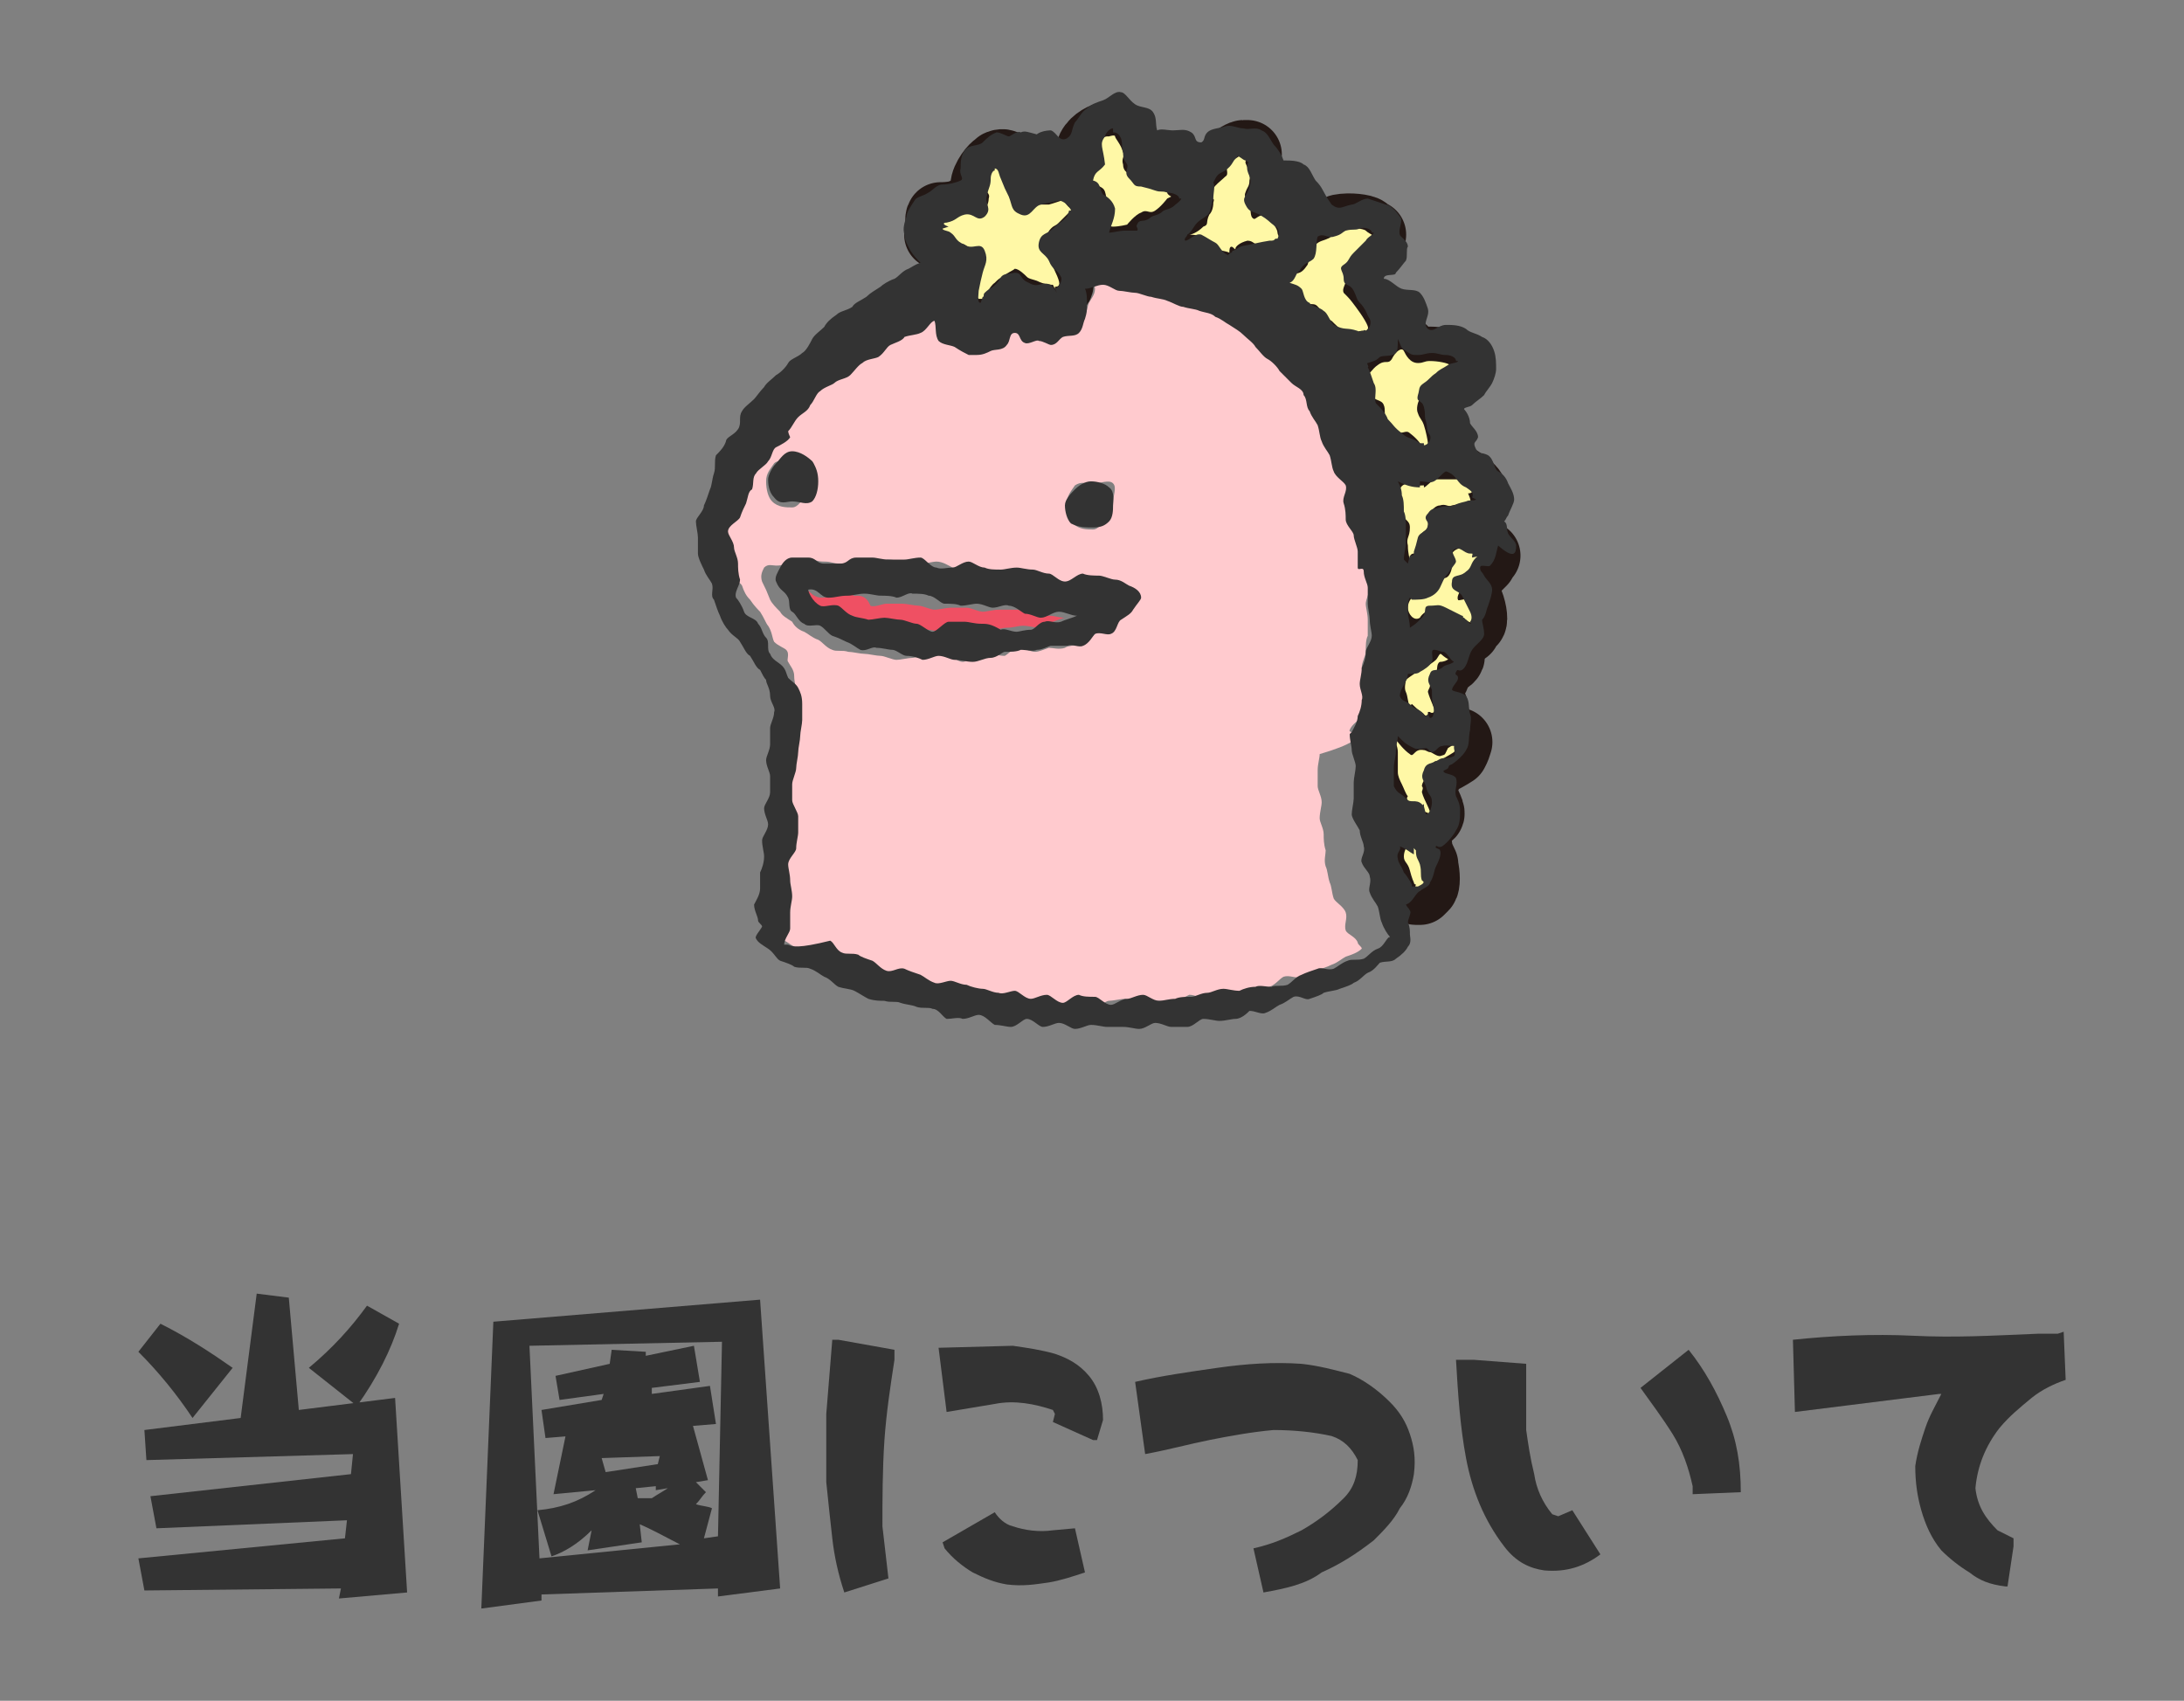 <?xml version="1.0" encoding="utf-8"?>
<!-- Generator: Adobe Illustrator 27.6.1, SVG Export Plug-In . SVG Version: 6.00 Build 0)  -->
<svg version="1.1" id="レイヤー_1" xmlns="http://www.w3.org/2000/svg" xmlns:xlink="http://www.w3.org/1999/xlink" x="0px"
	 y="0px" viewBox="0 0 108.9 84.8" style="enable-background:new 0 0 108.9 84.8;" xml:space="preserve">
<rect x="0" y="0" width="108.9" height="84.8" fill="#808080" stroke="none"/>
<style type="text/css">
	.st0{fill:#333333;}
	.st1{fill:none;stroke:#231815;stroke-width:3.431;stroke-linecap:round;stroke-linejoin:round;stroke-miterlimit:10;}
	.st2{fill:#FFF8A6;}
	.st3{fill:#FFCACE;}
	.st4{fill:#EF5063;}
</style>
<g>
	<path class="st0" d="M11.6,68.2l-2,2.5c-0.8-1.2-1.7-2.3-2.7-3.3L8,66C9.4,66.7,10.6,67.5,11.6,68.2z M20.3,79.4l-3.4,0.3l0.1-0.5
		l-9.8,0.1l-0.3-1.6l10.3-1l0.1-0.9l-9.5,0.4l-0.3-1.6l10-1.1l0.1-1L7.3,72.8l-0.1-1.5l4.8-0.6l0.8-6.2l1.6,0.2l0.5,5.6l4.8-0.6
		L20.3,79.4z M19.9,66c-0.4,1.3-1.1,2.7-2.1,4.1l-2.4-1.9c1.2-1,2.1-2,2.9-3.1L19.9,66z"/>
	<path class="st0" d="M38.9,79.2l-3.1,0.4v-0.4L27,79.5v0.3l-3,0.4l0.6-14.3l13.3-1.1L38.9,79.2z M33.9,77c-0.6-0.3-1.3-0.7-2-1
		l0.1,0.9l-2.7,0.4l0.2-1c-0.7,0.7-1.4,1.1-2,1.3l-0.7-2.3c1.1-0.1,2-0.4,2.9-1l-2.1,0.2l0.6-2.9l6.3-0.7l0.8,2.9l-0.6,0.1l0.5,0.5
		c-0.2,0.2-0.3,0.4-0.5,0.6c0.3,0.1,0.6,0.1,0.8,0.2l-0.4,1.5l0.7-0.1l0.2-9.7l-9.6,0.2l0.5,10.6L33.9,77z M34.9,68.9l-2.4,0.3v0.3
		l2.9-0.4l0.3,1.9l-8.5,0.7L27,70.3l3-0.5l0.1-0.3l-2.2,0.3l-0.2-1.2l2.7-0.6l0.1-0.7l1.7,0.1v0.2l2.4-0.5L34.9,68.9z M32.8,73
		l0.1-0.4L30,72.7l0.2,0.7L32.8,73z M32.5,74.7c0.3-0.2,0.5-0.3,0.8-0.5l-0.6,0.1v-0.2l-1,0.1l0.1,0.5C32,74.7,32.2,74.7,32.5,74.7z
		"/>
	<path class="st0" d="M42.1,79.4c-0.3-0.9-0.5-1.8-0.6-2.7c-0.1-0.9-0.2-1.8-0.3-2.8v-3.4l0.3-3.7h0.3l2.8,0.5v0.5
		c-0.2,1.3-0.4,2.6-0.5,4c-0.1,1.5-0.1,3-0.1,4.3l0.3,2.6L42.1,79.4L42.1,79.4z M52.5,70.9L52.5,70.9l0.1-0.4l-0.1-0.2
		c-0.9-0.3-1.9-0.5-2.9-0.3l-2.4,0.4l-0.4-3.2l3.7-0.1c0.7,0.1,1.4,0.2,2.1,0.4c0.6,0.2,1.2,0.5,1.7,1.1S55,70,55,70.8l-0.3,1h-0.2
		L52.5,70.9z M48.5,78.4c-0.5-0.3-1-0.7-1.4-1.2L47,76.9l2.6-1.5c0.2,0.3,0.5,0.6,0.9,0.7c0.6,0.2,1.3,0.3,2,0.2l1.1-0.1l0.5,2.2
		c-0.6,0.2-1.2,0.4-1.8,0.5C51.6,79,51,79.1,50.2,79C49.6,78.9,49.1,78.7,48.5,78.4z"/>
	<path class="st0" d="M63,79.4l-0.5-2.2c0.9-0.2,1.6-0.5,2.4-0.9c0.7-0.4,1.4-0.9,2.1-1.6c0.5-0.5,0.7-1.1,0.7-1.9
		c-0.3-0.6-0.7-1-1.3-1.2c-0.9-0.2-1.9-0.3-2.9-0.3c-1.1,0.1-2.2,0.3-3.2,0.5s-2.1,0.5-3.2,0.7l-0.5-3.6c1.3-0.3,2.7-0.5,4.1-0.7
		c1.4-0.2,2.8-0.3,4.2-0.2c0.9,0.1,1.6,0.3,2.4,0.5c0.7,0.3,1.4,0.8,2,1.4c0.5,0.5,0.8,1,1,1.6s0.3,1.2,0.2,2
		c-0.1,0.6-0.3,1.2-0.7,1.7c-0.3,0.6-0.8,1.1-1.3,1.6c-0.9,0.7-1.7,1.2-2.6,1.6C65.1,79,64.1,79.2,63,79.4L63,79.4z"/>
	<path class="st0" d="M75,77.1c-1-1.3-1.6-2.8-1.9-4.4s-0.4-3.2-0.5-4.9h0.9l2.6,0.2v3.3c0.1,0.7,0.2,1.4,0.4,2.2
		c0.1,0.7,0.4,1.4,0.9,2l0.3,0.1l0.7-0.3l1.4,2.2c-0.8,0.6-1.7,0.9-2.8,0.8C76.3,78.2,75.6,77.9,75,77.1z M84.4,74.1
		c-0.2-0.9-0.5-1.8-1-2.6c-0.5-0.8-1.1-1.6-1.6-2.3l2.4-1.9c0.8,1,1.4,2.1,1.9,3.3c0.5,1.2,0.7,2.4,0.7,3.8l-2.4,0.1V74.1z"/>
	<path class="st0" d="M98.2,78.4c-0.5-0.3-1-0.7-1.4-1.1c-0.5-0.6-0.8-1.3-1-2s-0.3-1.4-0.3-2.2c0.1-0.7,0.3-1.3,0.5-1.9
		s0.5-1.1,0.8-1.7h-0.1l-7.2,0.9l-0.1-3.6c1.9-0.2,4-0.3,6-0.2c2.1,0.1,3.8,0,6.2-0.1h1l0.3-0.1l0.1,2.4c-0.6,0.2-1.2,0.5-1.7,0.9
		c-0.6,0.5-1.1,0.9-1.6,1.5c-0.7,0.9-1.1,1.9-1.2,3c0.1,0.9,0.5,1.5,1.1,2.1l0.8,0.4v0.4l-0.3,2H100C99.2,79,98.7,78.8,98.2,78.4z"
		/>
</g>
<g>
	<g>
		<g>
			<path class="st1" d="M61.4,12.3c0.1,0,0.2,0.2,0.2,0.1c0-0.1,0.2-0.3,0.6-0.4c0.3,0,0.3,0.2,0.6,0.2c0.4,0,0.7-0.2,0.8-0.2
				s0.4,0,0.4,0s-0.3-0.2-0.3-0.4c0-0.2-0.3-0.6-0.6-0.8c-0.3-0.2-0.5,0.2-0.6,0.1c-0.2-0.1-0.1-0.5-0.2-0.7
				c-0.1-0.2-0.3-0.4-0.2-0.6c0.1-0.3,0.2-0.3,0.2-0.6c0.1-0.4-0.2-0.8-0.2-0.9s0.1-0.4,0.1-0.4s-0.1,0-0.2,0S61.4,8,61.2,8.3
				c-0.1,0.1,0.1,0.4-0.1,0.5c-0.3,0.3-0.8,0.6-0.7,1c0,0.2,0.2,0,0.1,0.3c0,0.3-0.1,0.5-0.2,0.6c-0.2,0.4,0,0.5-0.3,0.6
				c-0.3,0.3-0.6,0.4-0.7,0.4c0,0,0.4,0,0.7,0.1c0.4,0.1,0.2,0.5,0.6,0.6c0.2,0.1,0.5,0.1,0.7,0.2C61.3,12.5,61.3,12.3,61.4,12.3z"
				/>
			<path class="st2" d="M61.4,12.3c0.1,0,0.2,0.2,0.2,0.1c0-0.1,0.2-0.3,0.6-0.4c0.3,0,0.3,0.2,0.6,0.2c0.4,0,0.7-0.2,0.8-0.2
				s0.4,0,0.4,0s-0.3-0.2-0.3-0.4c0-0.2-0.3-0.6-0.6-0.8c-0.3-0.2-0.5,0.2-0.6,0.1c-0.2-0.1-0.1-0.5-0.2-0.7
				c-0.1-0.2-0.3-0.4-0.2-0.6c0.1-0.3,0.2-0.3,0.2-0.6c0.1-0.4-0.2-0.8-0.2-0.9s0.1-0.4,0.1-0.4s-0.1,0-0.2,0S61.4,8,61.2,8.3
				c-0.1,0.1,0.1,0.4-0.1,0.5c-0.3,0.3-0.8,0.6-0.7,1c0,0.2,0.2,0,0.1,0.3c0,0.3-0.1,0.5-0.2,0.6c-0.2,0.4,0,0.5-0.3,0.6
				c-0.3,0.3-0.6,0.4-0.7,0.4c0,0,0.4,0,0.7,0.1c0.4,0.1,0.2,0.5,0.6,0.6c0.2,0.1,0.5,0.1,0.7,0.2C61.3,12.5,61.3,12.3,61.4,12.3z"
				/>
		</g>
		<g>
			<path class="st1" d="M65.9,15.5c0.1,0.2,0.3,0.4,0.5,0.5c0.2,0.2,0.4,0.4,0.6,0.5c0.3,0.1,0.6,0.2,0.7,0.3h0.1v-0.1
				c0,0,0.1,0,0.2,0c0,0,0.1-0.2,0.2-0.3s-0.3-0.7-0.6-1.1s-0.3-0.4-0.6-0.7c-0.1-0.2,0.1-0.4,0.1-0.6c0-0.3-0.1-0.5,0-0.6
				c0.3-0.4,0.2-0.4,0.5-0.7c0.3-0.3,0.7-0.5,0.7-0.6s0.1-0.4,0.1-0.4s-0.2-0.1-0.3-0.2c-0.1-0.1-0.8-0.2-1.3-0.1
				c-0.3,0.1-0.3,0.4-0.6,0.5c-0.2,0.1-0.4,0.1-0.6,0.3c-0.2,0.2-0.2,0.4-0.2,0.6s-0.1,0-0.2,0.4c-0.4,0.6-0.5,0.3-0.9,0.6
				c-0.4,0.2-0.4,0.7,0,0.9c0.4,0.3,0.4,0.2,0.7,0.5C65.7,15.1,65.6,15.2,65.9,15.5z"/>
			<path class="st2" d="M65.9,15.5c0.1,0.2,0.3,0.4,0.5,0.5c0.2,0.2,0.4,0.4,0.6,0.5c0.3,0.1,0.6,0.2,0.7,0.3h0.1v-0.1
				c0,0,0.1,0,0.2,0c0,0,0.1-0.2,0.2-0.3s-0.3-0.7-0.6-1.1s-0.3-0.4-0.6-0.7c-0.1-0.2,0.1-0.4,0.1-0.6c0-0.3-0.1-0.5,0-0.6
				c0.3-0.4,0.2-0.4,0.5-0.7c0.3-0.3,0.7-0.5,0.7-0.6s0.1-0.4,0.1-0.4s-0.2-0.1-0.3-0.2c-0.1-0.1-0.8-0.2-1.3-0.1
				c-0.3,0.1-0.3,0.4-0.6,0.5c-0.2,0.1-0.4,0.1-0.6,0.3c-0.2,0.2-0.2,0.4-0.2,0.6s-0.1,0-0.2,0.4c-0.4,0.6-0.5,0.3-0.9,0.6
				c-0.4,0.2-0.4,0.7,0,0.9c0.4,0.3,0.4,0.2,0.7,0.5C65.7,15.1,65.6,15.2,65.9,15.5z"/>
		</g>
		<g>
			<path class="st1" d="M68.1,18.2c-0.1,0-0.2,0.6,0,0.9c0.2,0.3,0.2,0.3,0.3,0.6c0.1,0.3,0.5,0.2,0.6,0.5c0.1,0.2,0,0.6,0.1,0.7
				c0.2,0.2,0.4,0.4,0.6,0.6c0.2,0.2,0.4-0.1,0.6,0.1c0.4,0.3,0.6,0.6,0.6,0.7c0,0,0,0.1,0.1,0.1v-0.1l0.2,0.2c0,0,0-0.3,0-0.4
				c0-0.1-0.1-0.6-0.2-0.9c-0.1-0.3-0.2-0.3-0.3-0.6c-0.1-0.2,0-0.6,0.1-0.7c0.1-0.2,0.5-0.2,0.6-0.3c0.3-0.2,0-0.5,0.3-0.6
				c0.4-0.3,0.7-0.4,0.7-0.4c0-0.1,0.3-0.2,0.3-0.2s-0.3-0.1-0.4-0.2s-0.6-0.2-1-0.2c-0.3,0-0.3,0.1-0.6,0.1c-0.4,0-0.6-0.4-0.7-0.6
				s-0.4,0-0.6,0.4c-0.2,0.3-0.3,0-0.7,0.3c-0.3,0.2-0.4,0.5-0.6,0.5C68.1,18.4,68.1,18.2,68.1,18.2z"/>
			<path class="st2" d="M68.1,18.2c-0.1,0-0.2,0.6,0,0.9c0.2,0.3,0.2,0.3,0.3,0.6c0.1,0.3,0.5,0.2,0.6,0.5c0.1,0.2,0,0.6,0.1,0.7
				c0.2,0.2,0.4,0.4,0.6,0.6c0.2,0.2,0.4-0.1,0.6,0.1c0.4,0.3,0.6,0.6,0.6,0.7c0,0,0,0.1,0.1,0.1v-0.1l0.2,0.2c0,0,0-0.3,0-0.4
				c0-0.1-0.1-0.6-0.2-0.9c-0.1-0.3-0.2-0.3-0.3-0.6c-0.1-0.2,0-0.6,0.1-0.7c0.1-0.2,0.5-0.2,0.6-0.3c0.3-0.2,0-0.5,0.3-0.6
				c0.4-0.3,0.7-0.4,0.7-0.4c0-0.1,0.3-0.2,0.3-0.2s-0.3-0.1-0.4-0.2s-0.6-0.2-1-0.2c-0.3,0-0.3,0.1-0.6,0.1c-0.4,0-0.6-0.4-0.7-0.6
				s-0.4,0-0.6,0.4c-0.2,0.3-0.3,0-0.7,0.3c-0.3,0.2-0.4,0.5-0.6,0.5C68.1,18.4,68.1,18.2,68.1,18.2z"/>
		</g>
		<g>
			<path class="st1" d="M46.8,11.7c0,0,0.5,0.2,0.8,0.4c0.2,0.1,0.3,0,0.5,0.1s0.3,0.3,0.4,0.5c0.1,0.2,0.4,0.5,0.4,0.6
				c0,0.3-0.5,0.2-0.5,0.4c-0.1,0.4,0.2,0.8,0.2,0.9c0,0.1,0.2,0.3,0.2,0.3s0.1,0,0.2,0c0.1,0,0.3-0.6,0.6-0.8
				c0.2-0.2,0.2-0.2,0.4-0.3c0.2-0.2,0.5-0.3,0.6-0.4c0.2,0,0.5,0.3,0.6,0.4s0.2,0.1,0.5,0.2c0.4,0.2,0.7,0.2,0.8,0.2c0,0-0.1,0,0,0
				l0.1,0.2v-0.1c0,0,0.2,0,0.2-0.1c0.1-0.1-0.2-0.7-0.4-1.1c-0.1-0.2,0.1-0.3-0.1-0.6c-0.1-0.2-0.2-0.3-0.1-0.5
				c0-0.2,0-0.4,0.2-0.6c0.2-0.2,0.2-0.1,0.4-0.3c0.3-0.3,0.6-0.6,0.6-0.6s0.2-0.3,0.2-0.3s-0.1-0.2-0.1-0.3
				c-0.1-0.1-0.8,0.2-1.2,0.3c-0.2,0-0.2,0-0.5,0c-0.2,0-0.5-0.1-0.6-0.2s-0.3-0.4-0.4-0.6c-0.1-0.2-0.2-0.2-0.3-0.4
				c-0.2-0.4-0.4-0.7-0.4-0.8c-0.1-0.1-0.3,0-0.3,0s0,0.1-0.1,0.1c-0.1,0-0.6,0.6-0.6,1c0,0.3,0.3,0.3,0.2,0.6
				c0,0.2-0.1,0.5-0.3,0.6s-0.5,0-0.7,0c-0.2,0-0.2,0.2-0.5,0.2c-0.4,0.1-0.8,0.1-0.9,0.1c-0.1,0.1,0,0.4,0,0.4
				C46.9,11.4,46.8,11.7,46.8,11.7z"/>
			<path class="st2" d="M46.8,11.7c0,0,0.5,0.2,0.8,0.4c0.2,0.1,0.3,0,0.5,0.1s0.3,0.3,0.4,0.5c0.1,0.2,0.4,0.5,0.4,0.6
				c0,0.3-0.5,0.2-0.5,0.4c-0.1,0.4,0.2,0.8,0.2,0.9c0,0.1,0.2,0.3,0.2,0.3s0.1,0,0.2,0c0.1,0,0.3-0.6,0.6-0.8
				c0.2-0.2,0.2-0.2,0.4-0.3c0.2-0.2,0.5-0.3,0.6-0.4c0.2,0,0.5,0.3,0.6,0.4s0.2,0.1,0.5,0.2c0.4,0.2,0.7,0.2,0.8,0.2c0,0-0.1,0,0,0
				l0.1,0.2v-0.1c0,0,0.2,0,0.2-0.1c0.1-0.1-0.2-0.7-0.4-1.1c-0.1-0.2,0.1-0.3-0.1-0.6c-0.1-0.2-0.2-0.3-0.1-0.5
				c0-0.2,0-0.4,0.2-0.6c0.2-0.2,0.2-0.1,0.4-0.3c0.3-0.3,0.6-0.6,0.6-0.6s0.2-0.3,0.2-0.3s-0.1-0.2-0.1-0.3
				c-0.1-0.1-0.8,0.2-1.2,0.3c-0.2,0-0.2,0-0.5,0c-0.2,0-0.5-0.1-0.6-0.2s-0.3-0.4-0.4-0.6c-0.1-0.2-0.2-0.2-0.3-0.4
				c-0.2-0.4-0.4-0.7-0.4-0.8c-0.1-0.1-0.3,0-0.3,0s0,0.1-0.1,0.1c-0.1,0-0.6,0.6-0.6,1c0,0.3,0.3,0.3,0.2,0.6
				c0,0.2-0.1,0.5-0.3,0.6s-0.5,0-0.7,0c-0.2,0-0.2,0.2-0.5,0.2c-0.4,0.1-0.8,0.1-0.9,0.1c-0.1,0.1,0,0.4,0,0.4
				C46.9,11.4,46.8,11.7,46.8,11.7z"/>
		</g>
		<g>
			<path class="st1" d="M71.6,23.9c-0.3,0.1-0.5,0.4-0.6,0.4v-0.1c-0.4,0-0.3,0.1-0.5,0c-0.4-0.2-0.8,0-0.7,0.5
				c0.1,0.5,0.1,0.5,0.1,0.8c0.1,0.5,0.4,0.4,0.4,0.8c0,0.5-0.2,0.5-0.1,0.9c0,0.4,0.1,0.7,0.1,0.7v-0.1c0,0,0-0.2,0.2-0.2
				c0.1,0,0.3-0.4,0.3-0.8c0.1-0.4,0.4-0.3,0.4-0.6c0-0.2,0-0.4,0.1-0.6c0.1-0.2,0.3-0.4,0.5-0.4c0.3-0.1,0.4,0.1,0.6,0
				c0.4-0.1,0.8,0,0.9-0.1c0.1-0.1-0.1-0.5-0.1-0.5s0.2,0,0.2-0.1c0-0.1-0.5-0.5-0.7-0.6C72.3,23.9,71.9,23.9,71.6,23.9
				C71.7,24,71.8,23.9,71.6,23.9z"/>
			<path class="st2" d="M71.6,23.9c-0.3,0.1-0.5,0.4-0.6,0.4v-0.1c-0.4,0-0.3,0.1-0.5,0c-0.4-0.2-0.8,0-0.7,0.5
				c0.1,0.5,0.1,0.5,0.1,0.8c0.1,0.5,0.4,0.4,0.4,0.8c0,0.5-0.2,0.5-0.1,0.9c0,0.4,0.1,0.7,0.1,0.7v-0.1c0,0,0-0.2,0.2-0.2
				c0.1,0,0.3-0.4,0.3-0.8c0.1-0.4,0.4-0.3,0.4-0.6c0-0.2,0-0.4,0.1-0.6c0.1-0.2,0.3-0.4,0.5-0.4c0.3-0.1,0.4,0.1,0.6,0
				c0.4-0.1,0.8,0,0.9-0.1c0.1-0.1-0.1-0.5-0.1-0.5s0.2,0,0.2-0.1c0-0.1-0.5-0.5-0.7-0.6C72.3,23.9,71.9,23.9,71.6,23.9
				C71.7,24,71.8,23.9,71.6,23.9z"/>
		</g>
		<g>
			<path class="st1" d="M72.3,32.7c-0.1,0-0.3-0.1-0.4-0.1c-0.1-0.1-0.2,0.2-0.3,0.3c-0.1,0.1-0.4,0.3-0.6,0.4
				c-0.2,0.1-0.8,0.5-0.9,0.6c0,0.1-0.1,0.4,0,0.6c0.1,0.2,0.1,0.6,0.2,0.7l0.1-0.1c0.3,0.3,0.6,0.5,0.7,0.6c0,0,0,0,0.1,0v-0.2h0.1
				c0,0,0.1,0.1,0.2,0c0.1-0.1-0.2-0.6-0.3-1c0-0.1,0.1-0.2,0.1-0.3c0-0.2,0.3-0.4,0.3-0.6c0.1-0.2,0-0.5,0.2-0.6
				C72.2,33,72.4,32.7,72.3,32.7z"/>
			<path class="st2" d="M72.3,32.7c-0.1,0-0.3-0.1-0.4-0.1c-0.1-0.1-0.2,0.2-0.3,0.3c-0.1,0.1-0.4,0.3-0.6,0.4
				c-0.2,0.1-0.8,0.5-0.9,0.6c0,0.1-0.1,0.4,0,0.6c0.1,0.2,0.1,0.6,0.2,0.7l0.1-0.1c0.3,0.3,0.6,0.5,0.7,0.6c0,0,0,0,0.1,0v-0.2h0.1
				c0,0,0.1,0.1,0.2,0c0.1-0.1-0.2-0.6-0.3-1c0-0.1,0.1-0.2,0.1-0.3c0-0.2,0.3-0.4,0.3-0.6c0.1-0.2,0-0.5,0.2-0.6
				C72.2,33,72.4,32.7,72.3,32.7z"/>
		</g>
		<g>
			<path class="st1" d="M55.2,10.1c0.1,0.4,0,0.3,0,0.5c-0.1,0.4,0,0.7,0.3,0.7s0.7-0.1,0.7-0.1s0.4-0.5,0.7-0.6
				c0.3-0.2,0.4,0.1,0.7-0.1s0.6-0.6,0.6-0.6s0.2-0.1,0.2-0.1s-0.2-0.1-0.2-0.2c0-0.1-0.4-0.5-0.8-0.6c-0.3-0.1-0.4,0.3-0.7,0.2
				c-0.2,0-0.4-0.4-0.5-0.6C56.2,8.6,56,8.5,56,8.2c-0.1-0.3,0.1-0.4,0-0.6c-0.1-0.4-0.4-0.7-0.4-0.8c0-0.1-0.3,0-0.3,0s0,0-0.1,0
				c-0.1,0-0.6,0.2-0.8,0.6c-0.1,0.3,0.2,0.4,0.1,0.6c-0.1,0.2,0,0.3,0,0.6c0,0.3-0.1,0.5,0.1,0.6C55.1,9.4,55.1,9.4,55.2,10.1z"/>
			<path class="st2" d="M55.2,10.1c0.1,0.4,0,0.3,0,0.5c-0.1,0.4,0,0.7,0.3,0.7s0.7-0.1,0.7-0.1s0.4-0.5,0.7-0.6
				c0.3-0.2,0.4,0.1,0.7-0.1s0.6-0.6,0.6-0.6s0.2-0.1,0.2-0.1s-0.2-0.1-0.2-0.2c0-0.1-0.4-0.5-0.8-0.6c-0.3-0.1-0.4,0.3-0.7,0.2
				c-0.2,0-0.4-0.4-0.5-0.6C56.2,8.6,56,8.5,56,8.2c-0.1-0.3,0.1-0.4,0-0.6c-0.1-0.4-0.4-0.7-0.4-0.8c0-0.1-0.3,0-0.3,0s0,0-0.1,0
				c-0.1,0-0.6,0.2-0.8,0.6c-0.1,0.3,0.2,0.4,0.1,0.6c-0.1,0.2,0,0.3,0,0.6c0,0.3-0.1,0.5,0.1,0.6C55.1,9.4,55.1,9.4,55.2,10.1z"/>
		</g>
		<g>
			<path class="st1" d="M71.8,37.7c-0.2,0-0.4-0.2-0.5-0.2s-0.2-0.1-0.3-0.1c-0.5-0.1-0.5,0.4-0.7,0.2C70,37.4,69.7,37,69.7,37
				l-0.2-0.2c0,0,0.2,0.4,0.2,0.7c0,0.5,0,0.5,0,1c0,0.2,0.1,0.4,0.2,0.6s0.2,0.5,0.3,0.6c0,0-0.1,0.1,0,0.2
				c0.3,0.3,0.6,0.6,0.6,0.6s0-0.1,0.1-0.1v0.3l0.1-0.2c0,0,0.2,0.2,0.3,0.1c0.1-0.1-0.3-0.7-0.4-1.1c0-0.1,0.1-0.2,0-0.3
				c0-0.2,0.2-0.4,0.3-0.6c0.1-0.2,0.1-0.5,0.3-0.6c0.1-0.1,0.1,0,0.3-0.1c0.4-0.2,0.7-0.4,0.7-0.4l0.1-0.2l0.1-0.3
				c0,0-0.2,0.1-0.5,0.3C72,37.7,72.1,37.6,71.8,37.7z"/>
			<path class="st2" d="M71.8,37.7c-0.2,0-0.4-0.2-0.5-0.2s-0.2-0.1-0.3-0.1c-0.5-0.1-0.5,0.4-0.7,0.2C70,37.4,69.7,37,69.7,37
				l-0.2-0.2c0,0,0.2,0.4,0.2,0.7c0,0.5,0,0.5,0,1c0,0.2,0.1,0.4,0.2,0.6s0.2,0.5,0.3,0.6c0,0-0.1,0.1,0,0.2
				c0.3,0.3,0.6,0.6,0.6,0.6s0-0.1,0.1-0.1v0.3l0.1-0.2c0,0,0.2,0.2,0.3,0.1c0.1-0.1-0.3-0.7-0.4-1.1c0-0.1,0.1-0.2,0-0.3
				c0-0.2,0.2-0.4,0.3-0.6c0.1-0.2,0.1-0.5,0.3-0.6c0.1-0.1,0.1,0,0.3-0.1c0.4-0.2,0.7-0.4,0.7-0.4l0.1-0.2l0.1-0.3
				c0,0-0.2,0.1-0.5,0.3C72,37.7,72.1,37.6,71.8,37.7z"/>
		</g>
		<g>
			<path class="st1" d="M73.5,27.3c-0.1,0-0.3,0-0.5,0c-0.2,0-0.5,0.1-0.6,0.3c0,0.1,0.1,0.6-0.1,1c-0.2,0.4-0.5,0.1-0.7,0.4
				c-0.2,0.2-0.2,0.6-0.4,0.7c-0.2,0.1-0.6,0-0.8,0v0.1c0,0-0.2,0.2-0.2,0.5c0,0.3,0.3,0.7,0.6,0.5c0.1-0.2,0.4-0.4,0.6-0.4
				c0.2,0,0.5,0.2,0.6,0.3c0.1,0.1,0.1,0.2,0.2,0.2c0.4,0.2,0.7,0.2,0.8,0.3c0,0,0,0.2,0.1,0.2L73,30.9h0.1c0,0,0.2,0.2,0.3,0.1
				c0.1-0.1,0-0.7-0.2-1.1c-0.1-0.1-0.5,0.1-0.5,0c-0.1-0.2,0.2-0.5,0.2-0.7c0-0.2-0.1-0.5,0.1-0.6c0.1-0.1,0.2,0,0.3,0
				c0.3-0.3,0.6-0.6,0.6-0.6c0-0.1,0.2-0.3,0.2-0.3C73.8,27.5,73.6,27.4,73.5,27.3z"/>
			<path class="st2" d="M73.5,27.3c-0.1,0-0.3,0-0.5,0c-0.2,0-0.5,0.1-0.6,0.3c0,0.1,0.1,0.6-0.1,1c-0.2,0.4-0.5,0.1-0.7,0.4
				c-0.2,0.2-0.2,0.6-0.4,0.7c-0.2,0.1-0.6,0-0.8,0v0.1c0,0-0.2,0.2-0.2,0.5c0,0.3,0.3,0.7,0.6,0.5c0.1-0.2,0.4-0.4,0.6-0.4
				c0.2,0,0.5,0.2,0.6,0.3c0.1,0.1,0.1,0.2,0.2,0.2c0.4,0.2,0.7,0.2,0.8,0.3c0,0,0,0.2,0.1,0.2L73,30.9h0.1c0,0,0.2,0.2,0.3,0.1
				c0.1-0.1,0-0.7-0.2-1.1c-0.1-0.1-0.5,0.1-0.5,0c-0.1-0.2,0.2-0.5,0.2-0.7c0-0.2-0.1-0.5,0.1-0.6c0.1-0.1,0.2,0,0.3,0
				c0.3-0.3,0.6-0.6,0.6-0.6c0-0.1,0.2-0.3,0.2-0.3C73.8,27.5,73.6,27.4,73.5,27.3z"/>
		</g>
		<g>
			<path class="st1" d="M70.7,42.4v-0.2V42.4c-0.3-0.1-0.1-0.2-0.2-0.3C70.2,42,70,42.4,70,42.7s0.2,0.3,0.3,0.7
				c0.1,0.4,0.2,0.6,0.2,0.6s0,0.1,0.1,0.1c0,0-0.1,0.3,0,0.3c0,0,0,0,0.1,0h0.1c0,0,0.1-0.1,0.2-0.2s0.1-0.6,0-1c0-0.1,0-0.1,0-0.1
				C70.8,42.7,70.7,42.4,70.7,42.4z"/>
			<path class="st2" d="M70.7,42.4v-0.2V42.4c-0.3-0.1-0.1-0.2-0.2-0.3C70.2,42,70,42.4,70,42.7s0.2,0.3,0.3,0.7
				c0.1,0.4,0.2,0.6,0.2,0.6s0,0.1,0.1,0.1c0,0-0.1,0.3,0,0.3c0,0,0,0,0.1,0h0.1c0,0,0.1-0.1,0.2-0.2s0.1-0.6,0-1c0-0.1,0-0.1,0-0.1
				C70.8,42.7,70.7,42.4,70.7,42.4z"/>
		</g>
		<g>
			<path class="st3" d="M67.7,36.6c0,0-0.5-0.1-0.4-0.2c0.1-0.3,0.5-0.5,0.6-0.7c0-0.3,0.1-0.6,0.2-0.8c0-0.3-0.2-0.6-0.1-0.8
				c0-0.3-0.1-0.6-0.1-0.8c0-0.3,0.2-0.6,0.2-0.8c0-0.3,0-0.6,0.1-0.8c0-0.3,0-0.6,0-0.8c0-0.3-0.1-0.6-0.1-0.8s0.2-0.6,0.2-0.8
				s0.1-0.6,0-0.8c0-0.3,0-0.6,0-0.8s-0.1-0.6-0.1-0.8S68,26,68,25.7s-0.1-0.6-0.2-0.8c0-0.3-0.1-0.6-0.2-0.8
				c-0.1-0.3,0.1-0.6,0-0.8c-0.1-0.3-0.3-0.6-0.4-0.7c-0.1-0.3-0.4-0.5-0.5-0.7s-0.1-0.6-0.2-0.8c-0.1-0.3-0.1-0.6-0.3-0.8
				c-0.1-0.3-0.2-0.6-0.4-0.7c-0.2-0.3-0.4-0.5-0.6-0.6c-0.2-0.3-0.5-0.4-0.6-0.6c-0.2-0.2-0.3-0.5-0.5-0.7
				c-0.2-0.2-0.4-0.4-0.6-0.6c-0.2-0.2-0.5-0.3-0.7-0.5c-0.2-0.2-0.4-0.5-0.6-0.6c-0.2-0.2-0.5-0.4-0.6-0.5
				c-0.3-0.2-0.5-0.3-0.7-0.4s-0.6-0.1-0.8-0.2c-0.3-0.1-0.6-0.2-0.8-0.3c-0.3-0.1-0.6-0.3-0.8-0.4c-0.3-0.1-0.6-0.2-0.8-0.2
				c-0.3-0.1-0.6-0.3-0.8-0.3c-0.3,0-0.6,0.1-0.9,0.1c-0.3,0-0.6,0-0.8,0s-0.6-0.2-0.9-0.2c0.1,0.3,0.3,0.6,0.3,0.8
				c0,0.3-0.2,0.5-0.3,0.7c-0.1,0.2-0.1,0.6-0.3,0.8c-0.2,0.2-0.5,0.3-0.7,0.5c-0.3,0.1-0.5,0.3-0.7,0.3c-0.2,0-0.6,0-0.7,0
				s-0.5-0.3-0.6-0.4c-0.3-0.2-0.2-0.3-0.6-0.2c-0.3,0-0.4,0-0.6,0.2c-0.2,0.2-0.3,0.6-0.6,0.6s-0.6,0-0.9,0c-0.1,0-0.3,0.2-0.4,0.1
				c-0.3-0.1-0.5-0.5-0.6-0.6c-0.3-0.2-0.4-0.3-0.6-0.6c-0.2-0.2-0.6-0.2-0.6-0.5c-0.3,0.1-0.6-0.1-0.7,0.1
				c-0.3,0.1-0.4,0.5-0.6,0.6c-0.3,0.1-0.6,0.2-0.8,0.3c-0.3,0.1-0.6,0.2-0.7,0.3c-0.3,0.2-0.3,0.6-0.6,0.6
				c-0.3,0.2-0.6,0.1-0.8,0.3c-0.2,0.2-0.4,0.5-0.6,0.6c-0.2,0.2-0.4,0.5-0.6,0.6c-0.2,0.2-0.4,0.4-0.6,0.6
				c-0.2,0.2-0.4,0.4-0.6,0.6c-0.2,0.2-0.5,0.4-0.6,0.6H39c-0.2,0.2-0.2,0.6-0.4,0.7c-0.2,0.2-0.5,0.4-0.6,0.6
				c-0.2,0.3-0.5,0.4-0.6,0.6c-0.2,0.3-0.4,0.5-0.5,0.7c-0.1,0.3-0.3,0.5-0.4,0.7c-0.1,0.3-0.2,0.6-0.2,0.8
				c-0.1,0.3-0.2,0.6-0.2,0.8c0,0.3,0,0.6-0.1,0.8c0,0.3,0.4,0.6,0.4,0.8c0,0.3,0.1,0.6,0.1,0.8c0.1,0.3-0.2,0.6-0.1,0.8
				c0.1,0.3,0.5,0.4,0.6,0.6c0.1,0.3,0.2,0.5,0.4,0.7c0.2,0.3,0.4,0.5,0.5,0.6c0.2,0.3,0.3,0.6,0.4,0.7c0.2,0.3,0.2,0.6,0.3,0.8
				c0.2,0.2,0.5,0.3,0.6,0.4c0.2,0.2,0,0.5,0.1,0.6c0.1,0.2,0.3,0.4,0.3,0.7c0,0.3,0.1,0.6,0.1,0.8c0,0.3-0.2,0.6-0.2,0.8
				c0,0.3,0.2,0.6,0.2,0.8s-0.4,0.6-0.4,0.8s0.4,0.6,0.4,0.8s-0.3,0.6-0.3,0.8s0,0.6,0,0.8S39,40.7,39,41s0.1,0.6,0.1,0.8
				s0.1,0.6,0.1,0.8S39,43.2,39,43.5s0.1,0.6,0.1,0.8S39,44.9,39,45.2S39,45.7,39,46s-0.1,0.6-0.1,0.8l0,0c0.3,0.1,0.5,0.3,0.7,0.4
				c0.3,0.1,0.4,0.5,0.6,0.6c0.3,0.1,0.6-0.2,0.9-0.1s0.6,0.2,0.8,0.3c0.3,0.1,0.5,0.4,0.7,0.4c0.3,0.1,0.5,0.4,0.7,0.5
				c0.3,0.1,0.6-0.1,0.8,0c0.3,0.1,0.6,0.1,0.8,0.2c0.3,0.1,0.6,0.2,0.8,0.2c0.3,0,0.6,0.3,0.8,0.3c0.3,0,0.6-0.3,0.8-0.3
				c0.3,0,0.6,0.2,0.8,0.3c0.3,0,0.6,0,0.8,0c0.3,0,0.6,0.3,0.8,0.3c0.3,0,0.6-0.1,0.8-0.1c0.3,0,0.6,0.1,0.8,0.2
				c0.3,0,0.6-0.1,0.8-0.1c0.3,0,0.6,0.4,0.8,0.4c0.3,0,0.6-0.2,0.8-0.3c0.3,0,0.6,0.3,0.8,0.3s0.6-0.4,0.8-0.4s0.6-0.1,0.8-0.1
				s0.6,0.4,0.8,0.3c0.3,0,0.6-0.2,0.8-0.2s0.6,0,0.8,0s0.6-0.2,0.8-0.3c0.3,0,0.6,0.2,0.8,0.2s0.6-0.3,0.8-0.3s0.6,0.1,0.8,0
				c0.3-0.1,0.6-0.2,0.8-0.2c0.3-0.1,0.6,0,0.8-0.1c0.3-0.1,0.5-0.4,0.7-0.5c0.3-0.1,0.6,0.1,0.8,0c0.3-0.1,0.6-0.2,0.8-0.3
				c0.3-0.1,0.6-0.2,0.8-0.3c0.3-0.1,0.5-0.3,0.7-0.4c0.3-0.1,0.6-0.2,0.8-0.4c0-0.1-0.2-0.2-0.2-0.3c-0.1-0.3-0.5-0.4-0.6-0.6
				c-0.1-0.3,0.1-0.6,0-0.9c-0.1-0.3-0.5-0.5-0.6-0.7c-0.1-0.3-0.1-0.6-0.2-0.8c-0.1-0.3-0.1-0.6-0.2-0.8c-0.1-0.3,0-0.6,0-0.8
				c-0.1-0.3-0.1-0.6-0.1-0.8c0-0.3-0.2-0.6-0.2-0.8c0-0.3,0.1-0.6,0.1-0.8c0-0.3-0.2-0.6-0.2-0.8c0-0.3,0-0.6,0-0.8
				c0-0.3,0.1-0.6,0.1-0.8C67.5,37.1,67.7,36.8,67.7,36.6z M54.5,24.1c0.4,0,0.8-0.2,1,0c0.2,0.2,0,0.6,0,1s-0.1,0.5-0.3,0.7
				c-0.2,0.2-0.4,0.6-0.7,0.6s-0.7,0-1-0.3c-0.2-0.2-0.3-0.6-0.3-1s0.2-0.6,0.4-0.9C53.9,24,54.1,24.1,54.5,24.1z M39.5,23
				c0.4,0,0.8-0.2,1,0c0.2,0.2,0,0.6,0,1c0,0.4-0.1,0.5-0.3,0.7c-0.2,0.2-0.4,0.6-0.7,0.6s-0.7,0-1-0.3c-0.2-0.2-0.3-0.6-0.3-1
				c0-0.4,0.2-0.6,0.4-0.9C38.8,22.9,39.2,23,39.5,23z M48.9,32.5c-0.3,0-0.6,0.5-0.9,0.5c-0.3,0-0.6-0.4-0.9-0.4
				c-0.3,0-0.6,0-0.8,0s-0.6,0.2-0.8,0.2s-0.6,0.1-0.8,0.1s-0.6-0.2-0.8-0.2s-0.6-0.1-0.8-0.1s-0.6-0.1-0.8-0.1
				c-0.3-0.1-0.6,0-0.8-0.1c-0.3-0.1-0.5-0.4-0.7-0.5c-0.3-0.1-0.5-0.3-0.7-0.4c-0.3-0.1-0.5-0.3-0.6-0.5c-0.3-0.2-0.5-0.3-0.6-0.5
				c-0.2-0.2-0.4-0.4-0.5-0.6c-0.2-0.5-0.2-0.5-0.4-0.9c-0.1-0.3,0-0.5,0.1-0.7c0.2-0.2,0.4-0.1,0.6-0.1c0.4,0,0.4-0.1,0.8-0.1
				s0.4-0.2,0.8-0.2c0.4,0,0.4,0.1,0.8,0.1s0.4,0.1,0.8,0.1c0.2,0,0.5,0,0.8,0.1c0.3,0,0.6-0.1,0.8-0.1c0.3,0,0.6-0.2,0.8-0.2
				c0.3,0,0.6,0.1,0.8,0.2c0.3,0,0.6,0,0.8,0c0.3,0,0.6-0.1,0.8-0.1c0.3,0,0.6,0.2,0.8,0.3c0.3,0,0.6,0.1,0.8,0.1
				c0.3,0,0.6,0,0.8,0.1c0.3,0,0.6-0.1,0.8-0.1c0.3,0,0.6,0.1,0.8,0.1c0.3,0,0.6,0.2,0.8,0.2c0.3,0,0.6,0.1,0.8,0.1
				c0.3,0,0.6,0.2,0.8,0.2c0.3,0,0.6-0.2,0.9-0.2c0.4,0,0.6,0,0.8,0c0.3,0,0.6,0.3,0.7,0.5c0.2,0.2,0.5,0.4,0.5,0.6
				c0,0.3-0.2,0.6-0.3,0.7c-0.1,0.2-0.2,0.6-0.5,0.7c-0.2,0.1-0.5,0.2-0.7,0.4c-0.2,0.1-0.5,0.3-0.7,0.4s-0.6,0.1-0.7,0.2
				c-0.3,0.1-0.6,0-0.8,0c-0.3,0.1-0.5,0.2-0.7,0.2s-0.6-0.2-0.8-0.2c-0.3,0-0.5,0.3-0.7,0.4c-0.3,0-0.6-0.1-0.8-0.1
				C49.5,32.7,49.2,32.5,48.9,32.5z"/>
		</g>
		<g>
			<path class="st4" d="M42,29.3c-0.5,0-0.5,0.5-1,0.5c-0.6,0-0.6-0.5-1-0.4c0.1,0.1,0.3,0.7,0.6,0.9c0.2,0.1,0.6,0,0.8,0.2
				c0.3,0.1,0.6,0,0.8,0.1c0.3,0.1,0.5,0.2,0.8,0.3c0.3,0.1,0.6,0.1,0.8,0.1c0.3,0,0.6,0.1,0.8,0.1c0.3,0,0.6-0.1,0.8,0
				c0.3,0,0.6,0.3,0.8,0.3c0.3,0,0.6,0.1,0.8,0.1c0.3,0,0.6,0.1,0.8,0.1c0.3,0,0.6,0,0.8-0.1c0.3,0,0.6-0.1,0.8-0.1
				c0.3,0,0.6-0.1,0.8-0.1c0.3,0,0.6-0.1,0.8-0.1c0.3,0,0.6,0.1,0.8,0.1c0.3-0.1,0.6-0.2,0.7-0.3c0.3-0.1,0.5-0.2,0.6-0.2
				c-0.3,0-0.5-0.1-0.8-0.1c-0.3,0-0.6-0.2-0.8-0.2c-0.3,0-0.6-0.1-0.8-0.1c-0.3,0-0.6,0-0.9,0c-0.3,0-0.6,0.1-0.8,0.1
				s-0.6-0.2-0.8-0.2s-0.6,0-0.8,0s-0.6,0.1-0.8,0.1s-0.6-0.2-0.8-0.2s-0.6-0.1-0.8-0.1s-0.6,0-0.8,0s-0.6,0.2-0.8,0.1
				c-0.2-0.5-0.5-0.5-0.7-0.5C42.5,29.8,42.2,29.3,42,29.3z"/>
		</g>
		<g>
			<path class="st0" d="M75.6,27.2c0-0.2-0.3-0.4-0.4-0.6s0-0.5-0.2-0.6c0.1-0.1,0.1-0.2,0.2-0.3c0.1-0.3,0.3-0.6,0.3-0.8
				c0-0.3-0.2-0.6-0.3-0.8c-0.1-0.3-0.3-0.5-0.5-0.6s-0.2-0.6-0.5-0.8c-0.4-0.2-0.4,0-0.6-0.3c-0.2-0.4,0-0.3,0.1-0.6
				c0-0.3-0.3-0.5-0.4-0.7c0-0.3-0.2-0.6-0.3-0.7c0-0.1,0.3-0.1,0.4-0.2c0.2-0.2,0.4-0.3,0.6-0.5c0.1-0.2,0.3-0.4,0.4-0.6
				c0.1-0.2,0.2-0.5,0.2-0.7c0-0.3,0-0.6-0.1-0.9c-0.1-0.3-0.3-0.6-0.6-0.7c-0.3-0.2-0.6-0.2-0.8-0.4c-0.3-0.2-0.7-0.2-1-0.2
				c-0.4,0-0.6,0.4-0.9,0.2c-0.3-0.3,0.1-0.6,0-1c-0.1-0.3-0.2-0.6-0.4-0.8c-0.2-0.2-0.6-0.1-0.9-0.2c-0.3-0.1-0.6-0.5-0.9-0.5
				c0-0.3,0.6-0.1,0.6-0.3c0.2-0.2,0.4-0.5,0.5-0.6c0.1-0.2,0-0.6,0.1-0.7c0-0.3-0.4-0.5-0.4-0.6c-0.1-0.3,0.2-0.7,0-0.9
				c-0.2-0.3-0.5-0.6-0.7-0.6c-0.3-0.1-0.6-0.2-0.9-0.3c-0.3,0-0.6,0.3-0.8,0.3c-0.5,0.1-0.6,0.3-1,0C65.9,9.5,66,9.4,65.6,9
				c-0.2-0.3-0.3-0.7-0.6-0.8C64.8,8,64.3,8,64,8c-0.1-0.3-0.3-0.6-0.5-0.8c-0.2-0.3-0.3-0.6-0.6-0.7c-0.3-0.2-0.6,0-0.9-0.1
				c-0.3,0-0.6-0.2-0.9-0.1c-0.3,0.1-0.7,0.1-0.9,0.3C60,6.8,60.1,7,59.9,7.1c-0.4,0-0.2-0.3-0.5-0.5c-0.3-0.2-0.6-0.1-0.9-0.1
				s-0.6-0.1-0.8,0c-0.1-0.3,0-0.6-0.2-0.9c-0.2-0.3-0.6-0.2-0.9-0.4c-0.3-0.2-0.5-0.6-0.7-0.6c-0.3-0.1-0.6,0.3-0.9,0.4
				c-0.3,0.1-0.6,0.2-0.8,0.4c-0.3,0.2-0.4,0.5-0.6,0.7c-0.2,0.4-0.1,0.6-0.4,0.8c-0.4,0.2-0.5-0.3-0.8-0.4c-0.3,0-0.6,0.1-0.7,0.2
				c-0.4-0.1-0.6-0.2-0.8-0.1c-0.2-0.1-0.5,0.2-0.6,0.2s-0.4-0.2-0.6-0.2c-0.3,0.1-0.5,0.3-0.7,0.5s-0.7,0.1-0.9,0.4
				c-0.2,0.3-0.2,0.6-0.2,0.9c-0.1,0.3,0.2,0.5,0,0.6S47.3,9.2,47,9.2s-0.5,0.3-0.7,0.4c-0.3,0.2-0.6,0.2-0.7,0.4
				c-0.2,0.3-0.4,0.6-0.4,0.8c-0.1,0.3-0.2,0.6-0.1,0.9c0,0.3,0.2,0.6,0.3,0.8c0.2,0.3,0.3,0.4,0.5,0.6c-0.3,0.1-0.4,0.2-0.6,0.3
				c-0.3,0.1-0.5,0.4-0.7,0.5c-0.3,0.1-0.6,0.3-0.7,0.4c-0.3,0.2-0.5,0.3-0.7,0.5c-0.3,0.2-0.6,0.3-0.7,0.5
				c-0.3,0.2-0.6,0.2-0.8,0.4c-0.3,0.2-0.5,0.4-0.6,0.6c-0.2,0.2-0.5,0.4-0.6,0.6s-0.3,0.6-0.5,0.7c-0.2,0.2-0.6,0.3-0.7,0.5
				s-0.4,0.5-0.6,0.6c-0.2,0.2-0.5,0.4-0.6,0.6c-0.2,0.2-0.4,0.5-0.5,0.6c-0.2,0.2-0.5,0.4-0.6,0.6c-0.2,0.3,0,0.6-0.2,0.9
				c-0.2,0.3-0.6,0.4-0.6,0.6c-0.1,0.3-0.3,0.5-0.5,0.7c-0.1,0.3,0,0.6-0.1,0.9c-0.1,0.3-0.1,0.6-0.2,0.8c-0.1,0.3-0.2,0.6-0.3,0.8
				c0,0.3-0.4,0.6-0.4,0.8s0.1,0.6,0.1,0.8s0,0.6,0,0.8s0.2,0.6,0.3,0.8c0.1,0.3,0.3,0.5,0.4,0.7c0.1,0.3-0.1,0.6,0.1,0.8
				c0.1,0.3,0.2,0.6,0.3,0.8c0.1,0.3,0.3,0.6,0.4,0.7c0.2,0.3,0.5,0.4,0.6,0.6c0.2,0.3,0.3,0.6,0.5,0.7c0.2,0.3,0.3,0.6,0.5,0.7
				c0.1,0.2,0.2,0.4,0.3,0.5c0,0.2,0.2,0.4,0.2,0.8c0,0.3,0.3,0.6,0.2,0.8c0,0.3-0.2,0.6-0.2,0.8c0,0.3,0,0.6,0,0.8
				c0,0.3-0.2,0.6-0.2,0.8c0,0.3,0.2,0.6,0.2,0.8c0,0.3,0,0.6,0,0.8c0,0.3-0.3,0.6-0.3,0.8c0,0.3,0.2,0.6,0.2,0.8
				c0,0.3-0.3,0.6-0.3,0.8c0,0.3,0.1,0.6,0.1,0.8c0,0.3-0.1,0.6-0.2,0.8c0,0.3,0,0.6,0,0.8c0,0.3-0.2,0.6-0.3,0.8
				c0,0.3,0.2,0.6,0.2,0.8c0,0.1,0.2,0.2,0.2,0.3c-0.1,0.2-0.4,0.5-0.3,0.6c0.1,0.2,0.3,0.3,0.6,0.5s0.4,0.5,0.6,0.6
				c0.3,0.1,0.6,0.2,0.7,0.3c0.3,0.1,0.6,0,0.8,0.1c0.3,0.1,0.5,0.3,0.7,0.4c0.3,0.1,0.5,0.4,0.7,0.5c0.3,0.1,0.6,0.1,0.8,0.2
				s0.5,0.3,0.7,0.4c0.3,0.1,0.6,0.1,0.8,0.1c0.3,0.1,0.6,0,0.8,0.1c0.3,0.1,0.6,0.1,0.8,0.2c0.3,0.1,0.6,0,0.8,0.1
				c0.3,0,0.5,0.4,0.7,0.5c0.3,0,0.6-0.1,0.8,0c0.3,0,0.6-0.2,0.8-0.2c0.3,0,0.6,0.4,0.8,0.5c0.3,0,0.6,0.1,0.8,0.1
				c0.3,0,0.6-0.4,0.8-0.4c0.3,0,0.6,0.4,0.8,0.4c0.3,0,0.6-0.2,0.8-0.2c0.3,0,0.6,0.3,0.8,0.3c0.3,0,0.6-0.2,0.8-0.2
				c0.3,0,0.6,0.1,0.8,0.1c0.3,0,0.6,0,0.8,0c0.3,0,0.6,0.1,0.8,0.1c0.3,0,0.6-0.3,0.8-0.3c0.3,0,0.6,0.2,0.8,0.2c0.3,0,0.6,0,0.8,0
				c0.3,0,0.6-0.4,0.8-0.4c0.3,0,0.6,0.1,0.8,0.1c0.3,0,0.6-0.1,0.8-0.1c0.3,0,0.6-0.3,0.7-0.4c0.3,0,0.6,0.2,0.8,0.1
				c0.3-0.1,0.5-0.3,0.7-0.4c0.3-0.1,0.5-0.3,0.7-0.4c0.3-0.1,0.6,0.2,0.8,0.1c0.3-0.1,0.6-0.2,0.7-0.3c0.3-0.1,0.6-0.1,0.8-0.2
				c0.3-0.1,0.6-0.2,0.7-0.3c0.3-0.1,0.5-0.4,0.7-0.5c0.3-0.1,0.5-0.4,0.6-0.5c0.3-0.1,0.6,0,0.8-0.2c0.3-0.2,0.5-0.4,0.6-0.6
				c0.2-0.2,0.1-0.5,0.1-0.6c0-0.2,0-0.4-0.1-0.6c0-0.2,0.2-0.5,0.1-0.6c-0.1-0.2-0.1-0.1-0.2-0.3c0.3-0.1,0.4-0.4,0.6-0.6
				c0.2-0.2,0.6-0.3,0.6-0.5c0.2-0.3,0.2-0.6,0.3-0.8s0.3-0.6,0.2-0.8c0-0.1-0.3-0.1-0.2-0.2c0-0.1,0.1,0.1,0.3,0
				c0.3-0.2,0.6-0.6,0.7-0.8c0.2-0.3,0.2-0.6,0.2-1c0-0.3-0.1-0.5-0.2-0.7c-0.1-0.3,0.1-0.6,0-0.9c-0.1-0.2-0.5-0.2-0.6-0.3
				c-0.1-0.1,0.1-0.1,0.2-0.2c0.1-0.2,0-0.1,0.2-0.2c0.3-0.2,0.6-0.5,0.7-0.7c0.2-0.3,0.1-0.6,0.2-1c0-0.3,0.1-0.6,0-0.8
				c-0.1-0.3,0-0.6-0.2-0.9c-0.2-0.2-0.6-0.2-0.7-0.3c0-0.2,0.3-0.4,0.3-0.6c0-0.2-0.2-0.1-0.1-0.3s0.1,0,0.3-0.1
				c0.3-0.2,0.3-0.7,0.5-1c0.2-0.3,0.6-0.5,0.6-0.8c0-0.3-0.1-0.5-0.1-0.7c0.2-0.2,0.2-0.5,0.3-0.7c0.1-0.3,0.2-0.6,0.2-0.8
				c0-0.3-0.3-0.5-0.4-0.7c-0.1-0.2-0.2-0.2-0.2-0.4c0-0.2,0.4,0,0.5-0.1c0.3-0.3,0.3-0.7,0.4-1C75.5,27.9,75.6,27.6,75.6,27.2z
				 M73.4,24.8l0.2,0.1c-0.1,0.1-0.3,0-0.5,0.1c-0.4,0.1-0.4,0.1-0.6,0.2c-0.4,0.1-0.4,0-0.7,0.1s-0.4,0-0.6,0.3
				c-0.3,0.3,0.1,0.4,0,0.6c-0.1,0.4-0.4,0.3-0.5,0.6c-0.1,0.4-0.1,0.4-0.2,0.7c0,0.2,0,0.2-0.2,0.2l-0.1,0.4L70,27.9
				c0-0.3,0.1-0.6,0.1-0.8c0-0.3,0-0.6,0-0.8c0-0.3,0-0.6-0.1-0.8c0-0.3,0-0.6-0.1-0.8c0-0.3-0.1-0.5-0.2-0.7
				c0.4,0.2,0.7,0.3,1.1,0.3V24c0.3,0,0.5,0.1,0.7,0c0.2-0.1,0.4-0.4,0.6-0.5c0.6,0.2,0.5,0.6,1,0.8C73.4,24.5,73.5,24.6,73.4,24.8z
				 M71.5,35.3c0,0.2,0,0.5-0.2,0.5l-0.1-0.2l-0.1,0.1c-0.1,0-0.1-0.1-0.1-0.1c-0.3-0.3-0.4-0.2-0.6-0.4c-0.3-0.3-0.5-0.2-0.6-0.5
				c0-0.4,0.4-0.7,0.4-1.1c0.3,0,0.5,0,0.6-0.1c0.2-0.1,0.5-0.3,0.6-0.5c0.1-0.2-0.1-0.6,0.1-0.6c0.2,0,0.3,0.1,0.5,0.1
				c0.2,0.1,0.3,0.4,0.5,0.5c-0.3,0.2-0.4,0.1-0.6,0.3c-0.3,0.2-0.5,0-0.6,0.3c-0.2,0.4,0,0.5,0.1,0.8
				C71.4,34.9,71.4,34.9,71.5,35.3z M69.7,16.9c0.2,0.4,0.1,0.4,0.4,0.6c0.3,0.2,0.3,0.2,0.6,0.2s0.4-0.1,0.7-0.1s0.4,0.1,0.7,0.1
				c0.2,0,0.5,0.1,0.5,0.3h0.1c0,0.1-0.4,0.1-0.5,0.2c-0.3,0.2-0.4,0.2-0.6,0.4c-0.3,0.2-0.3,0.3-0.6,0.5c-0.3,0.2-0.2,0.3-0.3,0.6
				c-0.1,0.4,0.2,0.2,0.3,0.6c0.1,0.4,0,0.4,0.1,0.7c0.1,0.4,0,0.4,0.2,0.7c0.1,0.2-0.1,0.5-0.3,0.5v-0.1H71c-0.1,0-0.1,0-0.2,0
				c-0.4-0.3-0.6-0.2-0.9-0.5c-0.4-0.3-0.4-0.4-0.7-0.7c-0.1-0.3-0.4-0.6-0.6-0.8c-0.1-0.3,0.1-0.7-0.1-1c-0.1-0.3-0.2-0.6-0.3-0.8
				c0.1,0-0.1-0.2,0-0.2c0.3-0.1,0.4-0.1,0.6-0.3c0.2-0.1,0.6,0,0.8-0.2C69.7,17.5,69.7,17.2,69.7,16.9z M65.5,12.9
				c0.2-0.3,0.1-0.8,0.2-1.1c0.3-0.2,0.5,0.1,0.8,0c0.4-0.1,0.4-0.2,0.6-0.3c0.4-0.1,0.4,0,0.7-0.1c0.2-0.1,0.6,0,0.6,0.2h0.1
				c0,0.1-0.3,0.2-0.4,0.4c-0.3,0.3-0.3,0.3-0.6,0.6c-0.3,0.3-0.2,0.4-0.5,0.6S67,13.5,67,13.9c0,0.4,0.3,0.2,0.5,0.6
				c0.2,0.4,0.1,0.4,0.4,0.7c0.3,0.4,0.2,0.4,0.4,0.7c0.1,0.2,0,0.5-0.2,0.6c0,0-0.1-0.1-0.1,0h-0.1c-0.1,0-0.1,0.1-0.2,0
				c-0.6-0.2-0.6,0-1.2-0.3c-0.2-0.2-0.3-0.6-0.5-0.7c-0.2-0.2-0.6-0.2-0.7-0.4C65,15,65,14.5,64.9,14.4c-0.2-0.2-0.3-0.2-0.6-0.3
				c0.3-0.1,0.3-0.5,0.5-0.6C65,13.1,65.3,13.1,65.5,12.9z M59.2,11.7c0.2-0.1,0.3-0.4,0.5-0.6c0.2-0.2,0.5-0.3,0.6-0.5
				c0.1-0.2,0.1-0.5,0.2-0.7c0-0.3,0.1-0.6,0-0.8c0.2-0.4,0.2-0.4,0.6-0.6c0.4-0.3,0.3-0.4,0.6-0.7C61.7,7.7,62,8,62.1,8V8
				c0.1,0.1,0.2,0,0.1,0.2c-0.1,0.5,0.3,0.6,0.1,1.1c-0.1,0.5-0.4,0.5-0.2,0.9s0.3,0.3,0.7,0.5c0.5,0.3,0.4,0.3,0.8,0.6
				c0.2,0.1,0.2,0.4,0.1,0.6h-0.1c-0.1,0.1-0.1,0.1-0.3,0.1c-0.6,0.1-0.5,0.1-1,0.2c-0.6,0.1-0.4,0.1-0.8,0.3c-0.1,0,0,0-0.1,0.1
				c-0.1,0-0.2,0.2-0.2,0.1c-0.3-0.1-0.4-0.5-0.6-0.6c-0.2-0.1-0.5-0.3-0.7-0.4c-0.3-0.1-0.6,0.3-0.8,0.3
				C59,11.9,59.2,11.8,59.2,11.7z M55.1,6.8c0-0.1,0.2-0.4,0.4-0.4v0.2c0.2,0,0.3,0.1,0.4,0.3c0.1,0.4,0,0.4,0.1,0.7
				C56,8,56.1,8,56.2,8.2S56,8.6,56.3,8.9c0.3,0.3,0.2,0.4,0.6,0.4c0.4,0.1,0.4,0.1,0.7,0.2c0.3,0.1,0.3,0,0.6,0.1
				c0.2,0,0.6,0.1,0.6,0.3h0.1c0,0.1-0.3,0.3-0.4,0.4c-0.3,0.2-0.4,0.1-0.6,0.3c-0.3,0.2-0.4,0.1-0.6,0.3c-0.3,0.2-0.5,0-0.6,0.3
				c-0.1,0.1,0.1,0.2,0,0.3c-0.3,0-0.4,0-0.6,0c-0.3,0-0.6,0.1-0.8,0.1c0.1-0.4,0.3-0.7,0.3-1.2c-0.1-0.4-0.4-0.6-0.6-0.7
				c-0.2-0.3-0.1-0.6-0.5-0.7c0.1-0.5,0.3-0.4,0.6-0.8C55,7.3,54.8,7.2,55.1,6.8z M47.2,11.1c0.5-0.1,0.5-0.3,0.9-0.4
				c0.5-0.1,0.6,0.4,1,0.1c0.4-0.4,0-0.6,0.1-1c0.1-0.5,0.2-0.5,0.2-0.9c0-0.2,0.1-0.4,0.2-0.4V8.4c0.2,0,0.2,0.3,0.3,0.5
				c0.2,0.5,0.2,0.5,0.4,0.9c0.2,0.5,0.1,0.7,0.6,0.9c0.5,0.2,0.6-0.4,1-0.5s0.5-0.1,0.9-0.2c0.2,0,0.6,0.3,0.6,0.5h-0.1
				c0,0.1-0.1,0.3-0.1,0.3c-0.4,0.4-0.4,0.3-0.7,0.6s-0.6,0.2-0.7,0.7c-0.1,0.5,0.3,0.5,0.5,0.9c0.2,0.5,0.4,0.4,0.6,0.8
				c0.1,0.2-0.1,0.5-0.3,0.6l0.1,0.2l-0.2-0.3c-0.1,0,0-0.1-0.1-0.1c-0.5-0.2-0.6,0.2-1.1-0.1c-0.5-0.2-0.3-0.5-0.7-0.5
				c-0.5,0.1-0.6,0-0.8,0.4c-0.3,0.4-0.4,0.3-0.7,0.6c-0.1,0.1,0,0.2-0.1,0.2l-0.1,0.3c-0.2,0-0.1-0.4-0.1-0.6
				c0.1-0.5,0.1-0.5,0.2-0.9s0.3-0.6,0.1-1.1s-0.6,0-1-0.3c-0.5-0.2-0.4-0.4-0.7-0.6c-0.1-0.1-0.4-0.1-0.4-0.2l0.3-0.1
				C47,11.2,47,11.1,47.2,11.1z M39.3,47.1h-0.2c0-0.3,0.3-0.6,0.3-0.8c0-0.3,0-0.6,0-0.8c0-0.3,0.1-0.6,0.1-0.8
				c0-0.3-0.1-0.6-0.1-0.8c0-0.3-0.1-0.6-0.1-0.8c0-0.3,0.4-0.6,0.4-0.8c0-0.3,0.1-0.6,0.1-0.8c0-0.3,0-0.6,0-0.8s-0.3-0.6-0.3-0.8
				c0-0.3,0-0.6,0-0.8s0.2-0.6,0.2-0.8s0.1-0.6,0.1-0.8s0.1-0.6,0.1-0.8s0.1-0.6,0.1-0.8c0-0.4,0-0.6,0-0.8c0-0.4-0.1-0.6-0.2-0.8
				s-0.3-0.3-0.5-0.5c-0.1-0.2-0.1-0.4-0.3-0.6c-0.2-0.2-0.5-0.3-0.6-0.6c-0.2-0.2,0-0.6-0.2-0.8c-0.2-0.2-0.2-0.5-0.4-0.7
				c-0.1-0.3-0.6-0.3-0.7-0.6c-0.1-0.3-0.3-0.6-0.4-0.7c-0.1-0.3,0.2-0.6,0.2-0.9c-0.1-0.3-0.1-0.6-0.1-0.8c0-0.3-0.2-0.6-0.2-0.8
				c0-0.3-0.3-0.6-0.3-0.8c0-0.3,0.5-0.5,0.6-0.7c0.1-0.3,0.2-0.5,0.3-0.7c0.1-0.3,0.1-0.6,0.3-0.7c0.1-0.3,0-0.6,0.2-0.8
				c0.1-0.2,0.5-0.4,0.6-0.6c0.2-0.2,0.2-0.6,0.4-0.7s0.6-0.3,0.7-0.5c0,0-0.1-0.2-0.1-0.3c0.2-0.2,0.3-0.5,0.5-0.7
				c0.2-0.2,0.5-0.3,0.6-0.6c0.2-0.2,0.3-0.6,0.5-0.7c0.2-0.2,0.6-0.3,0.7-0.4c0.2-0.2,0.6-0.2,0.8-0.4c0.2-0.2,0.4-0.5,0.6-0.6
				c0.2-0.2,0.6-0.2,0.8-0.3c0.3-0.2,0.4-0.5,0.6-0.6s0.6-0.2,0.7-0.4c0.3-0.1,0.6-0.1,0.8-0.2c0.3-0.1,0.5-0.6,0.7-0.6
				c0.1,0.3,0,0.7,0.2,1c0.2,0.2,0.6,0.2,0.8,0.3c0.3,0.2,0.5,0.3,0.7,0.4c0.1,0,0.3,0,0.4,0c0.3,0,0.5-0.1,0.7-0.2s0.6,0,0.8-0.3
				c0.2-0.2,0.1-0.6,0.4-0.6s0.2,0.4,0.5,0.5c0.2,0.1,0.6-0.2,0.7-0.1c0.2,0,0.5,0.2,0.6,0.2c0.3,0,0.4-0.3,0.6-0.4
				c0.3-0.1,0.6,0,0.8-0.2s0.2-0.5,0.3-0.7c0.1-0.3,0.1-0.5,0.1-0.7c0-0.3,0-0.6-0.1-0.8c0.3,0,0.6-0.2,0.9-0.2
				c0.3,0,0.6,0.3,0.8,0.3s0.6,0.1,0.8,0.1s0.6,0.2,0.8,0.2c0.3,0.1,0.6,0.1,0.8,0.2c0.3,0.1,0.6,0.3,0.8,0.3
				c0.3,0.1,0.6,0.1,0.8,0.2c0.3,0.1,0.6,0.1,0.8,0.3c0.3,0.1,0.5,0.3,0.7,0.4c0.3,0.2,0.5,0.3,0.7,0.5c0.2,0.2,0.5,0.4,0.6,0.6
				c0.2,0.2,0.4,0.5,0.6,0.6s0.5,0.4,0.6,0.6c0.2,0.2,0.4,0.4,0.6,0.6c0.2,0.2,0.6,0.3,0.6,0.6c0.2,0.2,0.1,0.6,0.3,0.8
				c0.1,0.3,0.3,0.5,0.4,0.7c0.1,0.3,0.1,0.6,0.2,0.8c0.1,0.3,0.3,0.5,0.4,0.7c0.1,0.3,0.1,0.6,0.2,0.8c0.1,0.3,0.5,0.5,0.6,0.7
				c0.1,0.3-0.2,0.6-0.1,0.9c0.1,0.3,0.1,0.6,0.1,0.8c0,0.3,0.4,0.6,0.4,0.8s0.2,0.6,0.2,0.8s0,0.6,0,0.8S68,28.2,68,28.5
				s0.2,0.6,0.2,0.8s0,0.6,0,0.8s0.1,0.6,0.1,0.8c0,0.3,0.1,0.6,0.1,0.8c0,0.3-0.3,0.6-0.3,0.8c0,0.3-0.1,0.6-0.2,0.8
				c0,0.3-0.1,0.6-0.1,0.8c0,0.3,0.2,0.6,0.1,0.8c0,0.3-0.1,0.6-0.2,0.8c0,0.3-0.2,0.6-0.3,0.8l-0.1,0.1c0,0.3,0.1,0.6,0.1,0.8
				s0.2,0.6,0.2,0.8s-0.1,0.6-0.1,0.8s0,0.6,0,0.8s-0.1,0.6-0.1,0.8s0.3,0.6,0.4,0.8c0,0.3,0.2,0.6,0.2,0.8c0.1,0.3-0.2,0.6-0.1,0.8
				c0.1,0.3,0.4,0.5,0.4,0.7c0.1,0.3-0.1,0.6,0,0.8c0.1,0.3,0.3,0.5,0.4,0.7c0.1,0.3,0.1,0.6,0.2,0.8c0.1,0.3,0.3,0.6,0.4,0.7
				c0,0.1-0.1,0,0,0c-0.2,0.1-0.3,0.5-0.6,0.6c-0.3,0.1-0.5,0.4-0.7,0.5c-0.3,0.1-0.6,0-0.8,0.1c-0.3,0.1-0.5,0.3-0.7,0.4
				c-0.3,0.1-0.6-0.1-0.8,0c-0.3,0.1-0.6,0.2-0.8,0.3c-0.3,0.1-0.5,0.4-0.7,0.5c-0.3,0.1-0.6,0-0.8,0.1c-0.3,0-0.6-0.1-0.8,0
				c-0.3,0-0.6,0.1-0.8,0.2c-0.3,0-0.6-0.1-0.8-0.1c-0.3,0-0.6,0.2-0.8,0.2c-0.3,0-0.6,0.2-0.8,0.2c-0.3,0-0.6,0-0.8,0.1
				c-0.3,0-0.6,0.1-0.8,0.1c-0.3,0-0.6-0.3-0.8-0.3c-0.3,0-0.6,0.2-0.8,0.2c-0.3,0-0.6,0.3-0.8,0.3c-0.3,0-0.6-0.4-0.8-0.4
				c-0.3,0-0.6,0-0.8-0.1c-0.3,0-0.6,0.4-0.8,0.4c-0.3,0-0.6-0.4-0.8-0.4c-0.3,0-0.6,0.2-0.8,0.2c-0.3,0-0.6-0.4-0.8-0.4
				s-0.6,0.2-0.8,0.1c-0.3,0-0.6-0.2-0.8-0.2s-0.6-0.1-0.8-0.2c-0.3,0-0.6-0.2-0.8-0.2s-0.6,0.2-0.8,0.1c-0.3-0.1-0.5-0.3-0.7-0.4
				c-0.3-0.1-0.6-0.2-0.8-0.3c-0.3-0.1-0.6,0.2-0.9,0.1c-0.3-0.1-0.5-0.4-0.7-0.5c-0.3-0.1-0.6-0.2-0.7-0.3c-0.3-0.1-0.6,0-0.8-0.1
				c-0.3-0.1-0.4-0.5-0.6-0.6C39.8,47.3,39.5,47.2,39.3,47.1z M70.7,44.2v0.2V44.2c-0.2,0-0.2,0-0.3,0c0,0,0,0,0-0.1
				c-0.1-0.2-0.3-0.5-0.4-0.6c-0.1-0.3-0.3-0.5-0.3-0.7c-0.1-0.3,0.2-0.4,0.1-0.6c0.3,0.1,0.5,0.3,0.7,0.4v-0.4
				c-0.1,0,0.1,0.2,0.1,0.2c0,0.4,0.1,0.4,0.2,0.7c0.1,0.4,0,0.5,0.1,0.8C71.1,44,70.9,44.1,70.7,44.2z M72.5,37.3
				c0,0.1,0.1,0.3,0,0.4c-0.4,0.2-0.5,0-0.8,0.2s-0.6,0.1-0.7,0.5c-0.2,0.4,0,0.5,0.1,0.8c0.1,0.5,0.3,0.4,0.3,0.8
				c0,0.2-0.1,0.6-0.3,0.6L71,40.2v-0.1c-0.1,0,0,0.1-0.1,0c-0.3-0.3-0.6,0-0.8-0.3c-0.3-0.3-0.4-0.2-0.6-0.6c0-0.3,0-0.6,0-0.9
				c0-0.3,0.1-0.6,0.1-0.8c0-0.3,0.1-0.6,0.1-0.8l0,0c0.1,0.1,0.1,0.1,0.2,0.2c0.2,0.2,0.4,0.3,0.6,0.4c0.2,0.1,0.5,0,0.6,0
				c0.1,0,0.2,0.2,0.3,0.2c0.2,0,0.3-0.3,0.5-0.3c0.3-0.1,0.7,0.1,0.9-0.1l-0.2-0.2C72.5,37.1,72.5,37.2,72.5,37.3z M73.6,27.8
				c-0.3,0.3-0.2,0.5-0.5,0.7c-0.3,0.3-0.7,0.1-0.7,0.5c-0.1,0.5,0.3,0.4,0.5,0.7c0.2,0.4,0.2,0.4,0.4,0.8c0.1,0.2,0.1,0.4,0,0.5
				c0,0,0.1,0.1,0,0.1L73,30.8c-0.1,0,0-0.1-0.1-0.1c-0.4-0.2-0.4-0.2-0.8-0.4c-0.4-0.2-0.4-0.1-0.8-0.1c-0.4,0-0.1,0.3-0.4,0.6
				c-0.3,0.3-0.3,0.3-0.6,0.5c0-0.3-0.1-0.6-0.1-0.8c0-0.3,0-0.6,0.1-0.7l0.1,0.1c0.3,0,0.6,0,0.8-0.1c0.3-0.1,0.5-0.3,0.6-0.5
				s0.2-0.5,0.4-0.7c0.1-0.2,0.4-0.5,0.4-0.6c0-0.2-0.3-0.5-0.1-0.6c0.3-0.2,0.5,0.2,0.8,0.2c0.2,0,0.1,0,0.1,0.2l0.5-0.1
				C73.9,27.6,73.7,27.7,73.6,27.8z"/>
		</g>
		<g>
			<path class="st0" d="M55.6,28.9c-0.2,0-0.6-0.2-0.8-0.2s-0.6,0-0.8-0.1c-0.3,0-0.6,0.4-0.9,0.4c-0.3,0-0.6-0.4-0.8-0.4
				c-0.3,0-0.6-0.2-0.8-0.2c-0.3,0-0.6-0.1-0.8-0.1c-0.3,0-0.6,0.1-0.8,0.1c-0.3,0-0.6,0-0.8-0.1c-0.3,0-0.6-0.3-0.8-0.3
				c-0.3,0-0.6,0.3-0.8,0.3c-0.3,0-0.6,0.1-0.8,0c-0.3,0-0.6-0.5-0.8-0.5c-0.3,0-0.6,0.1-0.8,0.1c-0.3,0-0.6,0-0.8,0
				c-0.3,0-0.6-0.1-0.8-0.1c-0.4,0-0.6,0-0.8,0c-0.4,0-0.4,0.3-0.8,0.3c-0.5,0-0.4,0-0.8,0c-0.4,0-0.4-0.3-0.8-0.3
				c-0.5,0-0.4,0-0.8,0c-0.3,0-0.5,0.3-0.6,0.5s-0.3,0.5-0.2,0.7c0.2,0.5,0.4,0.4,0.6,0.8c0.1,0.2,0,0.6,0.2,0.7s0.3,0.5,0.6,0.6
				c0.2,0.2,0.6,0,0.8,0.1c0.2,0.1,0.4,0.4,0.6,0.5c0.3,0.1,0.5,0.2,0.7,0.3c0.3,0.1,0.5,0.3,0.7,0.4c0.3,0.1,0.6-0.2,0.8-0.1
				c0.3,0,0.6,0.1,0.8,0.1s0.5,0.3,0.7,0.3c0.3,0,0.6,0.1,0.8,0.2c0.3,0,0.6-0.2,0.8-0.2c0.3,0,0.6,0.2,0.8,0.2
				c0.3,0,0.6,0.1,0.9,0.1c0.3,0,0.6-0.2,0.9-0.2c0.3,0,0.6-0.3,0.7-0.3c0.3,0,0.6,0,0.8-0.1c0.3,0,0.6,0.1,0.8,0
				c0.3,0,0.6-0.2,0.7-0.2c0.3,0,0.6,0,0.8,0c0.3-0.1,0.6,0.1,0.8,0c0.3-0.1,0.5-0.5,0.6-0.6c0.3-0.1,0.6,0.1,0.8,0
				c0.3-0.1,0.3-0.6,0.5-0.7c0.3-0.2,0.5-0.3,0.6-0.5c0.2-0.3,0.4-0.5,0.4-0.6c0-0.3-0.3-0.5-0.6-0.6C56.1,29.1,55.9,28.9,55.6,28.9
				z M48.9,31.1c-0.3,0-0.6-0.1-0.8-0.1s-0.6,0-0.8,0s-0.6,0.5-0.8,0.5s-0.6-0.4-0.8-0.4s-0.6-0.2-0.8-0.2s-0.6-0.1-0.8-0.1
				s-0.6,0.1-0.8,0.1c-0.3-0.1-0.6-0.1-0.8-0.2c-0.3-0.1-0.5-0.4-0.7-0.5c-0.3-0.1-0.7,0.1-0.9,0c-0.4-0.2-0.6-0.7-0.6-0.8
				c0.5-0.1,0.6,0.4,1,0.4s0.5-0.1,1-0.1c0.2,0,0.5-0.1,0.8-0.1c0.3,0,0.6,0.1,0.8,0.1s0.6,0,0.8,0.1c0.3,0,0.6-0.3,0.8-0.2
				c0.3,0,0.6,0,0.8,0.1c0.3,0,0.6,0.4,0.8,0.4c0.3,0,0.6,0,0.8,0.1c0.3,0,0.6-0.1,0.8-0.1c0.3,0,0.6,0.2,0.8,0.2
				c0.3,0,0.6-0.2,0.8-0.1c0.3,0,0.6,0.3,0.8,0.4c0.3,0,0.6,0.2,0.8,0.2c0.3,0,0.6-0.3,0.9-0.3c0.3,0,0.6,0.2,0.9,0.2
				c-0.2,0.1-0.6,0.2-0.8,0.3c-0.3,0.1-0.6-0.1-0.8,0c-0.3,0-0.5,0.4-0.7,0.4c-0.3,0-0.6,0.1-0.7,0.1c-0.3,0-0.6-0.2-0.8-0.1
				C49.4,31.1,49.2,31.1,48.9,31.1z"/>
		</g>
		<g>
			<path class="st0" d="M39.5,25c0.4,0,0.7,0.2,1,0c0.2-0.2,0.3-0.6,0.3-1c0-0.4-0.1-0.7-0.3-1c-0.2-0.2-0.6-0.5-1-0.5
				s-0.6,0.4-0.8,0.6c-0.2,0.2-0.4,0.6-0.4,0.8c0,0.4,0.1,0.7,0.3,0.9C38.9,25.2,39.2,25,39.5,25z"/>
		</g>
		<g>
			<path class="st0" d="M54.5,26.3c0.4,0,0.6-0.1,0.8-0.3c0.2-0.2,0.2-0.6,0.2-0.8s0.1-0.7-0.2-0.9c-0.2-0.2-0.6-0.3-0.9-0.3
				c-0.3,0-0.6,0.2-0.8,0.4c-0.2,0.2-0.5,0.5-0.5,0.8s0.1,0.7,0.3,0.9C53.8,26.3,54.1,26.3,54.5,26.3z"/>
		</g>
	</g>
</g>
</svg>
